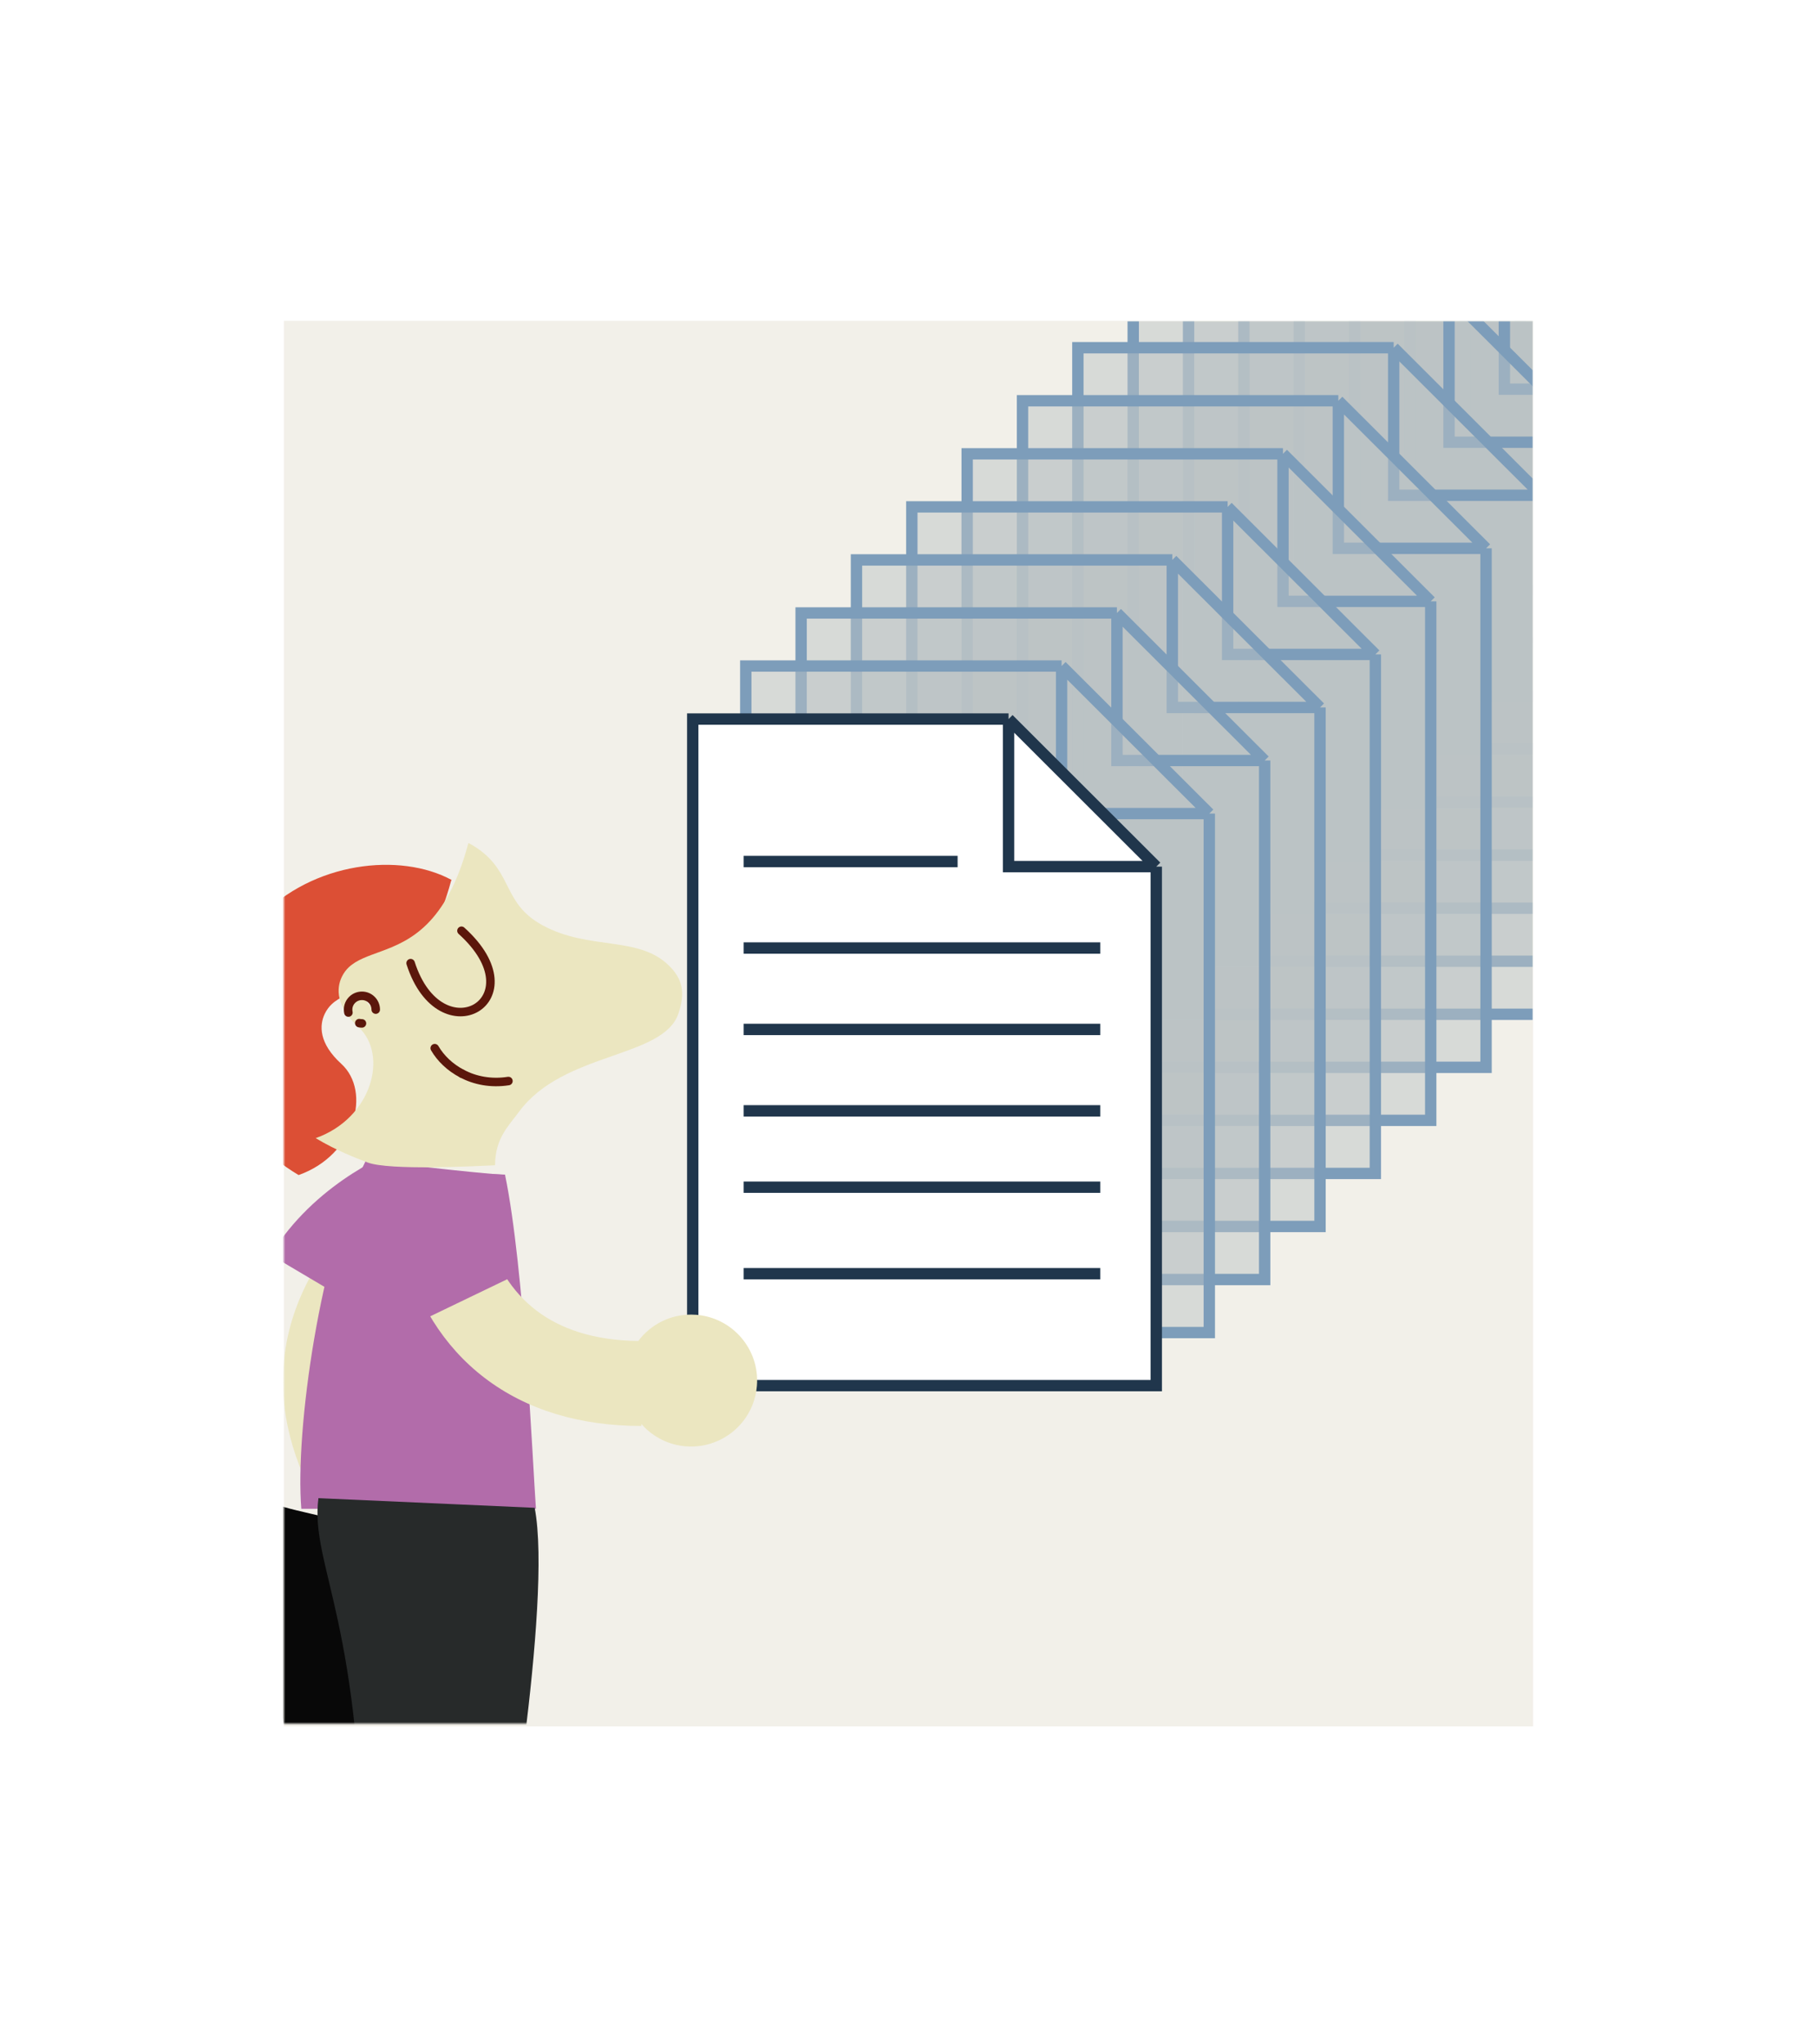 <?xml version="1.0" encoding="utf-8"?>
<svg xmlns="http://www.w3.org/2000/svg" width="640" height="720" viewBox="0 0 640 720" fill="none">
<g clip-path="url(#clip0_3300_96050)">
<rect width="440" height="495" transform="translate(100 113)" fill="#F2F0E9"/>
<mask id="mask0_3300_96050" style="mask-type:alpha" maskUnits="userSpaceOnUse" x="100" y="113" width="440" height="495">
<rect x="100" y="113" width="440" height="495" fill="#D9D9D9"/>
</mask>
<g mask="url(#mask0_3300_96050)">
<g filter="url(#filter0_b_3300_96050)">
<path d="M535.617 207.756V-27H646.858L698.89 24.969V207.756H535.617Z" fill="#BCC4C7" fill-opacity="0.5"/>
<path d="M698.89 24.969V207.756H535.617V-27H646.858M698.89 24.969L646.858 -27M698.89 24.969H646.858V-27" stroke="#7D9DBA" stroke-width="4"/>
</g>
<g filter="url(#filter1_b_3300_96050)">
<path d="M516.121 226.438V-8.317H627.362L679.394 43.651V226.438H516.121Z" fill="#BCC4C7" fill-opacity="0.5"/>
<path d="M679.394 43.651V226.438H516.121V-8.317H627.362M679.394 43.651L627.362 -8.317M679.394 43.651H627.362V-8.317" stroke="#7D9DBA" stroke-width="4"/>
</g>
<g filter="url(#filter2_b_3300_96050)">
<path d="M496.626 245.122V10.366H607.867L659.899 62.335V245.122H496.626Z" fill="#BCC4C7" fill-opacity="0.5"/>
<path d="M659.899 62.335V245.122H496.626V10.366H607.867M659.899 62.335L607.867 10.366M659.899 62.335H607.867V10.366" stroke="#7D9DBA" stroke-width="4"/>
</g>
<g filter="url(#filter3_b_3300_96050)">
<path d="M477.131 263.804V29.049H588.372L640.404 81.018V263.804H477.131Z" fill="#BCC4C7" fill-opacity="0.5"/>
<path d="M640.404 81.018V263.804H477.131V29.049H588.372M640.404 81.018L588.372 29.049M640.404 81.018H588.372V29.049" stroke="#7D9DBA" stroke-width="4"/>
</g>
<g filter="url(#filter4_b_3300_96050)">
<path d="M457.636 282.487V47.731H568.877L620.909 99.7V282.487H457.636Z" fill="#BCC4C7" fill-opacity="0.5"/>
<path d="M620.909 99.7V282.487H457.636V47.731H568.877M620.909 99.7L568.877 47.731M620.909 99.7H568.877V47.731" stroke="#7D9DBA" stroke-width="4"/>
</g>
<g filter="url(#filter5_b_3300_96050)">
<path d="M438.141 301.171V66.415H549.381L601.413 118.384V301.171H438.141Z" fill="#BCC4C7" fill-opacity="0.5"/>
<path d="M601.414 118.384V301.171H438.141V66.415H549.381M601.414 118.384L549.381 66.415M601.414 118.384H549.381V66.415" stroke="#7D9DBA" stroke-width="4"/>
</g>
<g filter="url(#filter6_b_3300_96050)">
<path d="M418.646 319.853V85.098H529.886L581.918 137.066V319.853H418.646Z" fill="#BCC4C7" fill-opacity="0.5"/>
<path d="M581.918 137.066V319.853H418.646V85.098H529.886M581.918 137.066L529.886 85.098M581.918 137.066H529.886V85.098" stroke="#7D9DBA" stroke-width="4"/>
</g>
<g filter="url(#filter7_b_3300_96050)">
<path d="M399.149 338.537V103.781H510.39L562.422 155.75V338.537H399.149Z" fill="#BCC4C7" fill-opacity="0.5"/>
<path d="M562.422 155.75V338.537H399.149V103.781H510.39M562.422 155.75L510.39 103.781M562.422 155.75H510.39V103.781" stroke="#7D9DBA" stroke-width="4"/>
</g>
<g filter="url(#filter8_b_3300_96050)">
<path d="M379.654 357.219V122.464H490.895L542.927 174.433V357.219H379.654Z" fill="#BCC4C7" fill-opacity="0.5"/>
<path d="M542.927 174.433V357.219H379.654V122.464H490.895M542.927 174.433L490.895 122.464M542.927 174.433H490.895V122.464" stroke="#7D9DBA" stroke-width="4"/>
</g>
<g filter="url(#filter9_b_3300_96050)">
<path d="M360.159 375.902V141.146H471.4L523.432 193.115V375.902H360.159Z" fill="#BCC4C7" fill-opacity="0.5"/>
<path d="M523.432 193.115V375.902H360.159V141.146H471.4M523.432 193.115L471.4 141.146M523.432 193.115H471.4V141.146" stroke="#7D9DBA" stroke-width="4"/>
</g>
<g filter="url(#filter10_b_3300_96050)">
<path d="M340.664 394.586V159.83H451.905L503.937 211.799V394.586H340.664Z" fill="#BCC4C7" fill-opacity="0.5"/>
<path d="M503.937 211.799V394.586H340.664V159.83H451.905M503.937 211.799L451.905 159.83M503.937 211.799H451.905V159.83" stroke="#7D9DBA" stroke-width="4"/>
</g>
<g filter="url(#filter11_b_3300_96050)">
<path d="M321.169 413.268V178.513H432.41L484.442 230.481V413.268H321.169Z" fill="#BCC4C7" fill-opacity="0.5"/>
<path d="M484.442 230.481V413.268H321.169V178.513H432.41M484.442 230.481L432.41 178.513M484.442 230.481H432.41V178.513" stroke="#7D9DBA" stroke-width="4"/>
</g>
<g filter="url(#filter12_b_3300_96050)">
<path d="M301.674 431.951V197.195H412.915L464.947 249.164V431.951H301.674Z" fill="#BCC4C7" fill-opacity="0.5"/>
<path d="M464.947 249.164V431.951H301.674V197.195H412.915M464.947 249.164L412.915 197.195M464.947 249.164H412.915V197.195" stroke="#7D9DBA" stroke-width="4"/>
</g>
<g filter="url(#filter13_b_3300_96050)">
<path d="M282.179 450.634V215.879H393.42L445.452 267.848V450.634H282.179Z" fill="#BCC4C7" fill-opacity="0.5"/>
<path d="M445.452 267.848V450.634H282.179V215.879H393.42M445.452 267.848L393.42 215.879M445.452 267.848H393.42V215.879" stroke="#7D9DBA" stroke-width="4"/>
</g>
<g filter="url(#filter14_b_3300_96050)">
<path d="M262.683 469.317V234.562H373.923L425.955 286.53V469.317H262.683Z" fill="#BCC4C7" fill-opacity="0.5"/>
<path d="M425.955 286.53V469.317H262.683V234.562H373.923M425.955 286.53L373.923 234.562M425.955 286.53H373.923V234.562" stroke="#7D9DBA" stroke-width="4"/>
</g>
<path d="M244 488V253.244H355.241L407.273 305.213V488H244Z" fill="white"/>
<path d="M407.273 305.213V488H244V253.244H355.241M407.273 305.213L355.241 253.244M407.273 305.213H355.241V253.244M261.942 333.885H387.537M261.942 303.421H337.299M261.942 362.558H387.537M261.942 391.23H387.537M261.942 418.111H387.537M261.942 448.575H387.537" stroke="#20364C" stroke-width="4"/>
</g>
</g>
<mask id="mask1_3300_96050" style="mask-type:alpha" maskUnits="userSpaceOnUse" x="100" y="200" width="265" height="407">
<rect x="100" y="200" width="265" height="407" fill="#D9D9D9"/>
</mask>
<g mask="url(#mask1_3300_96050)">
<g filter="url(#filter15_i_3300_96050)">
<path d="M138.059 457.13C129.01 467.22 124.39 477.84 123.698 488.574C123.019 499.082 126.014 511.116 134.649 524.423C141.782 524.819 148.57 528.507 152.721 534.809C153.051 535.311 153.367 535.82 153.658 536.343C159.893 547.562 155.867 561.724 144.646 567.96C140.435 570.3 135.825 571.183 131.366 570.799C123.928 570.135 116.937 565.933 113.038 558.916C110.441 554.243 109.623 549.044 110.359 544.146L110.36 544.145C110.497 543.259 110.686 542.384 110.922 541.524L110.336 541.914C98.332 523.875 92.641 505.135 93.834 486.646C95.028 468.143 103.023 451.374 115.781 437.149L138.059 457.13Z" fill="#EBE6C0"/>
</g>
<g filter="url(#filter16_i_3300_96050)">
<path d="M135.109 404.986C136.432 413.588 157.673 447.838 157.673 447.838C157.683 447.841 157.695 447.847 157.707 447.854L157.707 447.854C157.719 447.86 157.731 447.866 157.742 447.869C152.49 450.413 139.649 458.526 130.301 470.628L85.356 444.002C86.808 441.627 88.355 439.383 89.972 437.265C107.021 414.872 131.643 406.141 134.983 405.005L135.109 404.986Z" fill="#B26CAA"/>
</g>
<g filter="url(#filter17_i_3300_96050)">
<path d="M118.919 410.631C102.868 442.461 93.868 505.735 96.135 533.394H178.771C177.682 518.159 174.69 448.605 167.888 415.732C165.961 415.732 153.47 414.712 118.919 410.631Z" fill="#B26CAA"/>
</g>
<g filter="url(#filter18_i_3300_96050)">
<path d="M164.691 437.158C168.078 450.283 174.36 460.011 182.912 466.535C191.284 472.921 202.962 477.095 218.824 477.278C223.106 471.559 229.936 467.951 237.482 467.987C238.083 467.99 238.682 468.009 239.279 468.057C252.073 469.082 261.633 480.279 260.607 493.075C260.222 497.878 258.403 502.205 255.614 505.704C250.941 511.528 243.569 515.02 235.568 514.379C230.238 513.952 225.457 511.753 221.787 508.427L221.787 508.425C221.125 507.82 220.501 507.178 219.916 506.505V507.209C198.248 507.209 179.494 501.565 164.763 490.328C150.02 479.084 140.489 463.138 135.715 444.636L164.691 437.158Z" fill="#EBE6C0"/>
</g>
<g filter="url(#filter19_i_3300_96050)">
<path d="M119.644 410.729C127.539 414.394 167.82 415.685 167.82 415.685C167.828 415.678 167.84 415.672 167.852 415.665L167.852 415.665C167.863 415.659 167.875 415.652 167.883 415.645C167.091 421.427 166.732 436.612 171.629 451.099L124.562 473.765C123.389 471.24 122.378 468.709 121.511 466.189C112.314 439.591 118.686 414.255 119.59 410.845L119.644 410.729Z" fill="#B26CAA"/>
</g>
<path d="M122.207 537.079C126.918 547.339 131.879 572.874 136.47 582.303L135.112 602.553C137.894 608.24 131.785 614.072 134.433 622.803C139.577 639.819 126.64 657.584 127.208 668.379C127.208 668.379 115.386 668.379 101.485 668.379C105.183 605.807 90.129 568.103 96.037 528.953C96.934 531.21 121.175 534.822 122.207 537.079Z" fill="#080808"/>
<g filter="url(#filter20_i_3300_96050)">
<path d="M166.333 671.779C166.333 671.779 184.769 566.41 178.33 533.033L102.156 529.633C99.112 553.636 118.355 573.273 117.561 671.779H166.333Z" fill="#272A2A"/>
</g>
<g filter="url(#filter21_d_3300_96050)">
<path d="M120.227 366.681C130.878 376.408 125.103 398.797 105.186 405.84H105.172C93.884 399.059 81.695 388.087 77.138 370.195C73.814 357.105 75.186 342.729 81.155 330.178C81.82 328.753 82.554 327.369 83.344 326C85.546 322.181 88.219 318.569 91.335 315.29C110.186 295.447 140.975 292.085 159.064 301.909L158.884 302.241C151.239 330.607 138.344 336.35 128.108 340.1C123.607 341.76 119.632 343.033 116.82 345.69C115.961 346.492 115.075 347.627 114.396 349.038C112.43 353.106 112.291 359.458 120.227 366.681Z" fill="#DC4F35"/>
</g>
<g filter="url(#filter22_i_3300_96050)">
<path d="M122.723 356.608C123.139 358.49 124.648 359.971 126.546 360.33C125.286 359.085 124.011 357.84 122.723 356.608ZM159.067 301.91C160.147 302.477 161.172 303.1 162.156 303.778C174.815 312.496 170.978 323.233 185.203 330.927C201.602 339.796 218.846 334.483 229.594 345.04C234.372 349.717 235.494 354.519 232.959 361.977C227.558 377.82 192.474 375.302 176.823 396.542C173.037 401.675 168.402 405.932 168.374 415.402C161.33 415.724 131.218 417.276 123.54 414.433C123.513 414.42 123.485 414.42 123.457 414.406C119.219 412.787 112.391 410.172 105.188 405.841C125.105 398.798 130.881 376.409 120.23 366.682C112.294 359.459 112.432 353.107 114.399 349.039C115.078 347.628 115.964 346.493 116.823 345.691C119.635 343.034 123.61 341.761 128.111 340.101C138.347 336.351 151.241 330.608 158.887 302.242L159.067 301.91Z" fill="#EBE6C0"/>
</g>
<path d="M122.719 356.607C122.65 356.275 122.608 355.929 122.608 355.57C122.608 352.885 124.797 350.713 127.484 350.713C130.171 350.713 132.345 352.885 132.345 355.57" stroke="#5B170B" stroke-width="3" stroke-miterlimit="10" stroke-linecap="round"/>
<path d="M127.487 360.427C127.168 360.427 126.85 360.399 126.545 360.33" stroke="#5B170B" stroke-width="3" stroke-miterlimit="10" stroke-linecap="round"/>
<path d="M144.633 339.215C155.131 371.926 189.73 352.333 162.542 327.8" stroke="#5B170B" stroke-width="3" stroke-miterlimit="10" stroke-linecap="round"/>
<path d="M162.723 378.139C167.279 380.519 172.889 381.695 179.08 380.726" stroke="#5B170B" stroke-width="3" stroke-miterlimit="10" stroke-linecap="round"/>
<path d="M162.723 378.125C158.513 375.938 155.189 372.714 153.125 369.158" stroke="#5B170B" stroke-width="3" stroke-miterlimit="10" stroke-linecap="round"/>
</g>
<defs>
<filter id="filter0_b_3300_96050" x="529.617" y="-33" width="175.272" height="246.756" filterUnits="userSpaceOnUse" color-interpolation-filters="sRGB">
<feFlood flood-opacity="0" result="BackgroundImageFix"/>
<feGaussianBlur in="BackgroundImageFix" stdDeviation="2"/>
<feComposite in2="SourceAlpha" operator="in" result="effect1_backgroundBlur_3300_96050"/>
<feBlend mode="normal" in="SourceGraphic" in2="effect1_backgroundBlur_3300_96050" result="shape"/>
</filter>
<filter id="filter1_b_3300_96050" x="510.121" y="-14.317" width="175.272" height="246.756" filterUnits="userSpaceOnUse" color-interpolation-filters="sRGB">
<feFlood flood-opacity="0" result="BackgroundImageFix"/>
<feGaussianBlur in="BackgroundImageFix" stdDeviation="2"/>
<feComposite in2="SourceAlpha" operator="in" result="effect1_backgroundBlur_3300_96050"/>
<feBlend mode="normal" in="SourceGraphic" in2="effect1_backgroundBlur_3300_96050" result="shape"/>
</filter>
<filter id="filter2_b_3300_96050" x="490.626" y="4.366" width="175.272" height="246.756" filterUnits="userSpaceOnUse" color-interpolation-filters="sRGB">
<feFlood flood-opacity="0" result="BackgroundImageFix"/>
<feGaussianBlur in="BackgroundImageFix" stdDeviation="2"/>
<feComposite in2="SourceAlpha" operator="in" result="effect1_backgroundBlur_3300_96050"/>
<feBlend mode="normal" in="SourceGraphic" in2="effect1_backgroundBlur_3300_96050" result="shape"/>
</filter>
<filter id="filter3_b_3300_96050" x="471.131" y="23.049" width="175.272" height="246.756" filterUnits="userSpaceOnUse" color-interpolation-filters="sRGB">
<feFlood flood-opacity="0" result="BackgroundImageFix"/>
<feGaussianBlur in="BackgroundImageFix" stdDeviation="2"/>
<feComposite in2="SourceAlpha" operator="in" result="effect1_backgroundBlur_3300_96050"/>
<feBlend mode="normal" in="SourceGraphic" in2="effect1_backgroundBlur_3300_96050" result="shape"/>
</filter>
<filter id="filter4_b_3300_96050" x="451.636" y="41.731" width="175.272" height="246.756" filterUnits="userSpaceOnUse" color-interpolation-filters="sRGB">
<feFlood flood-opacity="0" result="BackgroundImageFix"/>
<feGaussianBlur in="BackgroundImageFix" stdDeviation="2"/>
<feComposite in2="SourceAlpha" operator="in" result="effect1_backgroundBlur_3300_96050"/>
<feBlend mode="normal" in="SourceGraphic" in2="effect1_backgroundBlur_3300_96050" result="shape"/>
</filter>
<filter id="filter5_b_3300_96050" x="432.141" y="60.415" width="175.272" height="246.756" filterUnits="userSpaceOnUse" color-interpolation-filters="sRGB">
<feFlood flood-opacity="0" result="BackgroundImageFix"/>
<feGaussianBlur in="BackgroundImageFix" stdDeviation="2"/>
<feComposite in2="SourceAlpha" operator="in" result="effect1_backgroundBlur_3300_96050"/>
<feBlend mode="normal" in="SourceGraphic" in2="effect1_backgroundBlur_3300_96050" result="shape"/>
</filter>
<filter id="filter6_b_3300_96050" x="412.646" y="79.098" width="175.272" height="246.756" filterUnits="userSpaceOnUse" color-interpolation-filters="sRGB">
<feFlood flood-opacity="0" result="BackgroundImageFix"/>
<feGaussianBlur in="BackgroundImageFix" stdDeviation="2"/>
<feComposite in2="SourceAlpha" operator="in" result="effect1_backgroundBlur_3300_96050"/>
<feBlend mode="normal" in="SourceGraphic" in2="effect1_backgroundBlur_3300_96050" result="shape"/>
</filter>
<filter id="filter7_b_3300_96050" x="393.149" y="97.781" width="175.272" height="246.756" filterUnits="userSpaceOnUse" color-interpolation-filters="sRGB">
<feFlood flood-opacity="0" result="BackgroundImageFix"/>
<feGaussianBlur in="BackgroundImageFix" stdDeviation="2"/>
<feComposite in2="SourceAlpha" operator="in" result="effect1_backgroundBlur_3300_96050"/>
<feBlend mode="normal" in="SourceGraphic" in2="effect1_backgroundBlur_3300_96050" result="shape"/>
</filter>
<filter id="filter8_b_3300_96050" x="373.654" y="116.464" width="175.272" height="246.756" filterUnits="userSpaceOnUse" color-interpolation-filters="sRGB">
<feFlood flood-opacity="0" result="BackgroundImageFix"/>
<feGaussianBlur in="BackgroundImageFix" stdDeviation="2"/>
<feComposite in2="SourceAlpha" operator="in" result="effect1_backgroundBlur_3300_96050"/>
<feBlend mode="normal" in="SourceGraphic" in2="effect1_backgroundBlur_3300_96050" result="shape"/>
</filter>
<filter id="filter9_b_3300_96050" x="354.159" y="135.146" width="175.272" height="246.756" filterUnits="userSpaceOnUse" color-interpolation-filters="sRGB">
<feFlood flood-opacity="0" result="BackgroundImageFix"/>
<feGaussianBlur in="BackgroundImageFix" stdDeviation="2"/>
<feComposite in2="SourceAlpha" operator="in" result="effect1_backgroundBlur_3300_96050"/>
<feBlend mode="normal" in="SourceGraphic" in2="effect1_backgroundBlur_3300_96050" result="shape"/>
</filter>
<filter id="filter10_b_3300_96050" x="334.664" y="153.83" width="175.272" height="246.756" filterUnits="userSpaceOnUse" color-interpolation-filters="sRGB">
<feFlood flood-opacity="0" result="BackgroundImageFix"/>
<feGaussianBlur in="BackgroundImageFix" stdDeviation="2"/>
<feComposite in2="SourceAlpha" operator="in" result="effect1_backgroundBlur_3300_96050"/>
<feBlend mode="normal" in="SourceGraphic" in2="effect1_backgroundBlur_3300_96050" result="shape"/>
</filter>
<filter id="filter11_b_3300_96050" x="315.169" y="172.513" width="175.272" height="246.756" filterUnits="userSpaceOnUse" color-interpolation-filters="sRGB">
<feFlood flood-opacity="0" result="BackgroundImageFix"/>
<feGaussianBlur in="BackgroundImageFix" stdDeviation="2"/>
<feComposite in2="SourceAlpha" operator="in" result="effect1_backgroundBlur_3300_96050"/>
<feBlend mode="normal" in="SourceGraphic" in2="effect1_backgroundBlur_3300_96050" result="shape"/>
</filter>
<filter id="filter12_b_3300_96050" x="295.674" y="191.195" width="175.272" height="246.756" filterUnits="userSpaceOnUse" color-interpolation-filters="sRGB">
<feFlood flood-opacity="0" result="BackgroundImageFix"/>
<feGaussianBlur in="BackgroundImageFix" stdDeviation="2"/>
<feComposite in2="SourceAlpha" operator="in" result="effect1_backgroundBlur_3300_96050"/>
<feBlend mode="normal" in="SourceGraphic" in2="effect1_backgroundBlur_3300_96050" result="shape"/>
</filter>
<filter id="filter13_b_3300_96050" x="276.179" y="209.879" width="175.272" height="246.756" filterUnits="userSpaceOnUse" color-interpolation-filters="sRGB">
<feFlood flood-opacity="0" result="BackgroundImageFix"/>
<feGaussianBlur in="BackgroundImageFix" stdDeviation="2"/>
<feComposite in2="SourceAlpha" operator="in" result="effect1_backgroundBlur_3300_96050"/>
<feBlend mode="normal" in="SourceGraphic" in2="effect1_backgroundBlur_3300_96050" result="shape"/>
</filter>
<filter id="filter14_b_3300_96050" x="256.683" y="228.562" width="175.272" height="246.756" filterUnits="userSpaceOnUse" color-interpolation-filters="sRGB">
<feFlood flood-opacity="0" result="BackgroundImageFix"/>
<feGaussianBlur in="BackgroundImageFix" stdDeviation="2"/>
<feComposite in2="SourceAlpha" operator="in" result="effect1_backgroundBlur_3300_96050"/>
<feBlend mode="normal" in="SourceGraphic" in2="effect1_backgroundBlur_3300_96050" result="shape"/>
</filter>
<filter id="filter15_i_3300_96050" x="93.679" y="432.149" width="68.913" height="138.736" filterUnits="userSpaceOnUse" color-interpolation-filters="sRGB">
<feFlood flood-opacity="0" result="BackgroundImageFix"/>
<feBlend mode="normal" in="SourceGraphic" in2="BackgroundImageFix" result="shape"/>
<feColorMatrix in="SourceAlpha" type="matrix" values="0 0 0 0 0 0 0 0 0 0 0 0 0 0 0 0 0 0 127 0" result="hardAlpha"/>
<feOffset dx="6" dy="-5"/>
<feGaussianBlur stdDeviation="11.5"/>
<feComposite in2="hardAlpha" operator="arithmetic" k2="-1" k3="1"/>
<feColorMatrix type="matrix" values="0 0 0 0 0.925 0 0 0 0 0.729 0 0 0 0 0.196 0 0 0 0.7 0"/>
<feBlend mode="normal" in2="shape" result="effect1_innerShadow_3300_96050"/>
</filter>
<filter id="filter16_i_3300_96050" x="85.356" y="402.985" width="82.386" height="67.644" filterUnits="userSpaceOnUse" color-interpolation-filters="sRGB">
<feFlood flood-opacity="0" result="BackgroundImageFix"/>
<feBlend mode="normal" in="SourceGraphic" in2="BackgroundImageFix" result="shape"/>
<feColorMatrix in="SourceAlpha" type="matrix" values="0 0 0 0 0 0 0 0 0 0 0 0 0 0 0 0 0 0 127 0" result="hardAlpha"/>
<feOffset dx="10" dy="-2"/>
<feGaussianBlur stdDeviation="8.5"/>
<feComposite in2="hardAlpha" operator="arithmetic" k2="-1" k3="1"/>
<feColorMatrix type="matrix" values="0 0 0 0 0.031 0 0 0 0 0.031 0 0 0 0 0.031 0 0 0 0.32 0"/>
<feBlend mode="normal" in2="shape" result="effect1_innerShadow_3300_96050"/>
</filter>
<filter id="filter17_i_3300_96050" x="95.788" y="408.631" width="92.982" height="124.763" filterUnits="userSpaceOnUse" color-interpolation-filters="sRGB">
<feFlood flood-opacity="0" result="BackgroundImageFix"/>
<feBlend mode="normal" in="SourceGraphic" in2="BackgroundImageFix" result="shape"/>
<feColorMatrix in="SourceAlpha" type="matrix" values="0 0 0 0 0 0 0 0 0 0 0 0 0 0 0 0 0 0 127 0" result="hardAlpha"/>
<feOffset dx="10" dy="-2"/>
<feGaussianBlur stdDeviation="8.5"/>
<feComposite in2="hardAlpha" operator="arithmetic" k2="-1" k3="1"/>
<feColorMatrix type="matrix" values="0 0 0 0 0.031 0 0 0 0 0.031 0 0 0 0 0.031 0 0 0 0.32 0"/>
<feBlend mode="normal" in2="shape" result="effect1_innerShadow_3300_96050"/>
</filter>
<filter id="filter18_i_3300_96050" x="135.715" y="432.158" width="130.968" height="82.296" filterUnits="userSpaceOnUse" color-interpolation-filters="sRGB">
<feFlood flood-opacity="0" result="BackgroundImageFix"/>
<feBlend mode="normal" in="SourceGraphic" in2="BackgroundImageFix" result="shape"/>
<feColorMatrix in="SourceAlpha" type="matrix" values="0 0 0 0 0 0 0 0 0 0 0 0 0 0 0 0 0 0 127 0" result="hardAlpha"/>
<feOffset dx="6" dy="-5"/>
<feGaussianBlur stdDeviation="11.5"/>
<feComposite in2="hardAlpha" operator="arithmetic" k2="-1" k3="1"/>
<feColorMatrix type="matrix" values="0 0 0 0 0.925 0 0 0 0 0.729 0 0 0 0 0.196 0 0 0 0.7 0"/>
<feBlend mode="normal" in2="shape" result="effect1_innerShadow_3300_96050"/>
</filter>
<filter id="filter19_i_3300_96050" x="116.6" y="408.729" width="65.029" height="65.036" filterUnits="userSpaceOnUse" color-interpolation-filters="sRGB">
<feFlood flood-opacity="0" result="BackgroundImageFix"/>
<feBlend mode="normal" in="SourceGraphic" in2="BackgroundImageFix" result="shape"/>
<feColorMatrix in="SourceAlpha" type="matrix" values="0 0 0 0 0 0 0 0 0 0 0 0 0 0 0 0 0 0 127 0" result="hardAlpha"/>
<feOffset dx="10" dy="-2"/>
<feGaussianBlur stdDeviation="8.5"/>
<feComposite in2="hardAlpha" operator="arithmetic" k2="-1" k3="1"/>
<feColorMatrix type="matrix" values="0 0 0 0 0.031 0 0 0 0 0.031 0 0 0 0 0.031 0 0 0 0.32 0"/>
<feBlend mode="normal" in2="shape" result="effect1_innerShadow_3300_96050"/>
</filter>
<filter id="filter20_i_3300_96050" x="101.829" y="527.633" width="87.866" height="144.146" filterUnits="userSpaceOnUse" color-interpolation-filters="sRGB">
<feFlood flood-opacity="0" result="BackgroundImageFix"/>
<feBlend mode="normal" in="SourceGraphic" in2="BackgroundImageFix" result="shape"/>
<feColorMatrix in="SourceAlpha" type="matrix" values="0 0 0 0 0 0 0 0 0 0 0 0 0 0 0 0 0 0 127 0" result="hardAlpha"/>
<feOffset dx="10" dy="-2"/>
<feGaussianBlur stdDeviation="8.5"/>
<feComposite in2="hardAlpha" operator="arithmetic" k2="-1" k3="1"/>
<feColorMatrix type="matrix" values="0 0 0 0 0.031 0 0 0 0 0.031 0 0 0 0 0.031 0 0 0 0.32 0"/>
<feBlend mode="normal" in2="shape" result="effect1_innerShadow_3300_96050"/>
</filter>
<filter id="filter21_d_3300_96050" x="43.369" y="272.579" width="147.695" height="173.261" filterUnits="userSpaceOnUse" color-interpolation-filters="sRGB">
<feFlood flood-opacity="0" result="BackgroundImageFix"/>
<feColorMatrix in="SourceAlpha" type="matrix" values="0 0 0 0 0 0 0 0 0 0 0 0 0 0 0 0 0 0 127 0" result="hardAlpha"/>
<feOffset dy="8"/>
<feGaussianBlur stdDeviation="16"/>
<feColorMatrix type="matrix" values="0 0 0 0 0.031 0 0 0 0 0.031 0 0 0 0 0.031 0 0 0 0.12 0"/>
<feBlend mode="normal" in2="BackgroundImageFix" result="effect1_dropShadow_3300_96050"/>
<feBlend mode="normal" in="SourceGraphic" in2="effect1_dropShadow_3300_96050" result="shape"/>
</filter>
<filter id="filter22_i_3300_96050" x="105.188" y="296.91" width="135.089" height="119.204" filterUnits="userSpaceOnUse" color-interpolation-filters="sRGB">
<feFlood flood-opacity="0" result="BackgroundImageFix"/>
<feBlend mode="normal" in="SourceGraphic" in2="BackgroundImageFix" result="shape"/>
<feColorMatrix in="SourceAlpha" type="matrix" values="0 0 0 0 0 0 0 0 0 0 0 0 0 0 0 0 0 0 127 0" result="hardAlpha"/>
<feOffset dx="6" dy="-5"/>
<feGaussianBlur stdDeviation="11.5"/>
<feComposite in2="hardAlpha" operator="arithmetic" k2="-1" k3="1"/>
<feColorMatrix type="matrix" values="0 0 0 0 0.925 0 0 0 0 0.729 0 0 0 0 0.196 0 0 0 0.7 0"/>
<feBlend mode="normal" in2="shape" result="effect1_innerShadow_3300_96050"/>
</filter>
<clipPath id="clip0_3300_96050">
<rect width="440" height="495" fill="white" transform="translate(100 113)"/>
</clipPath>
</defs>
</svg>